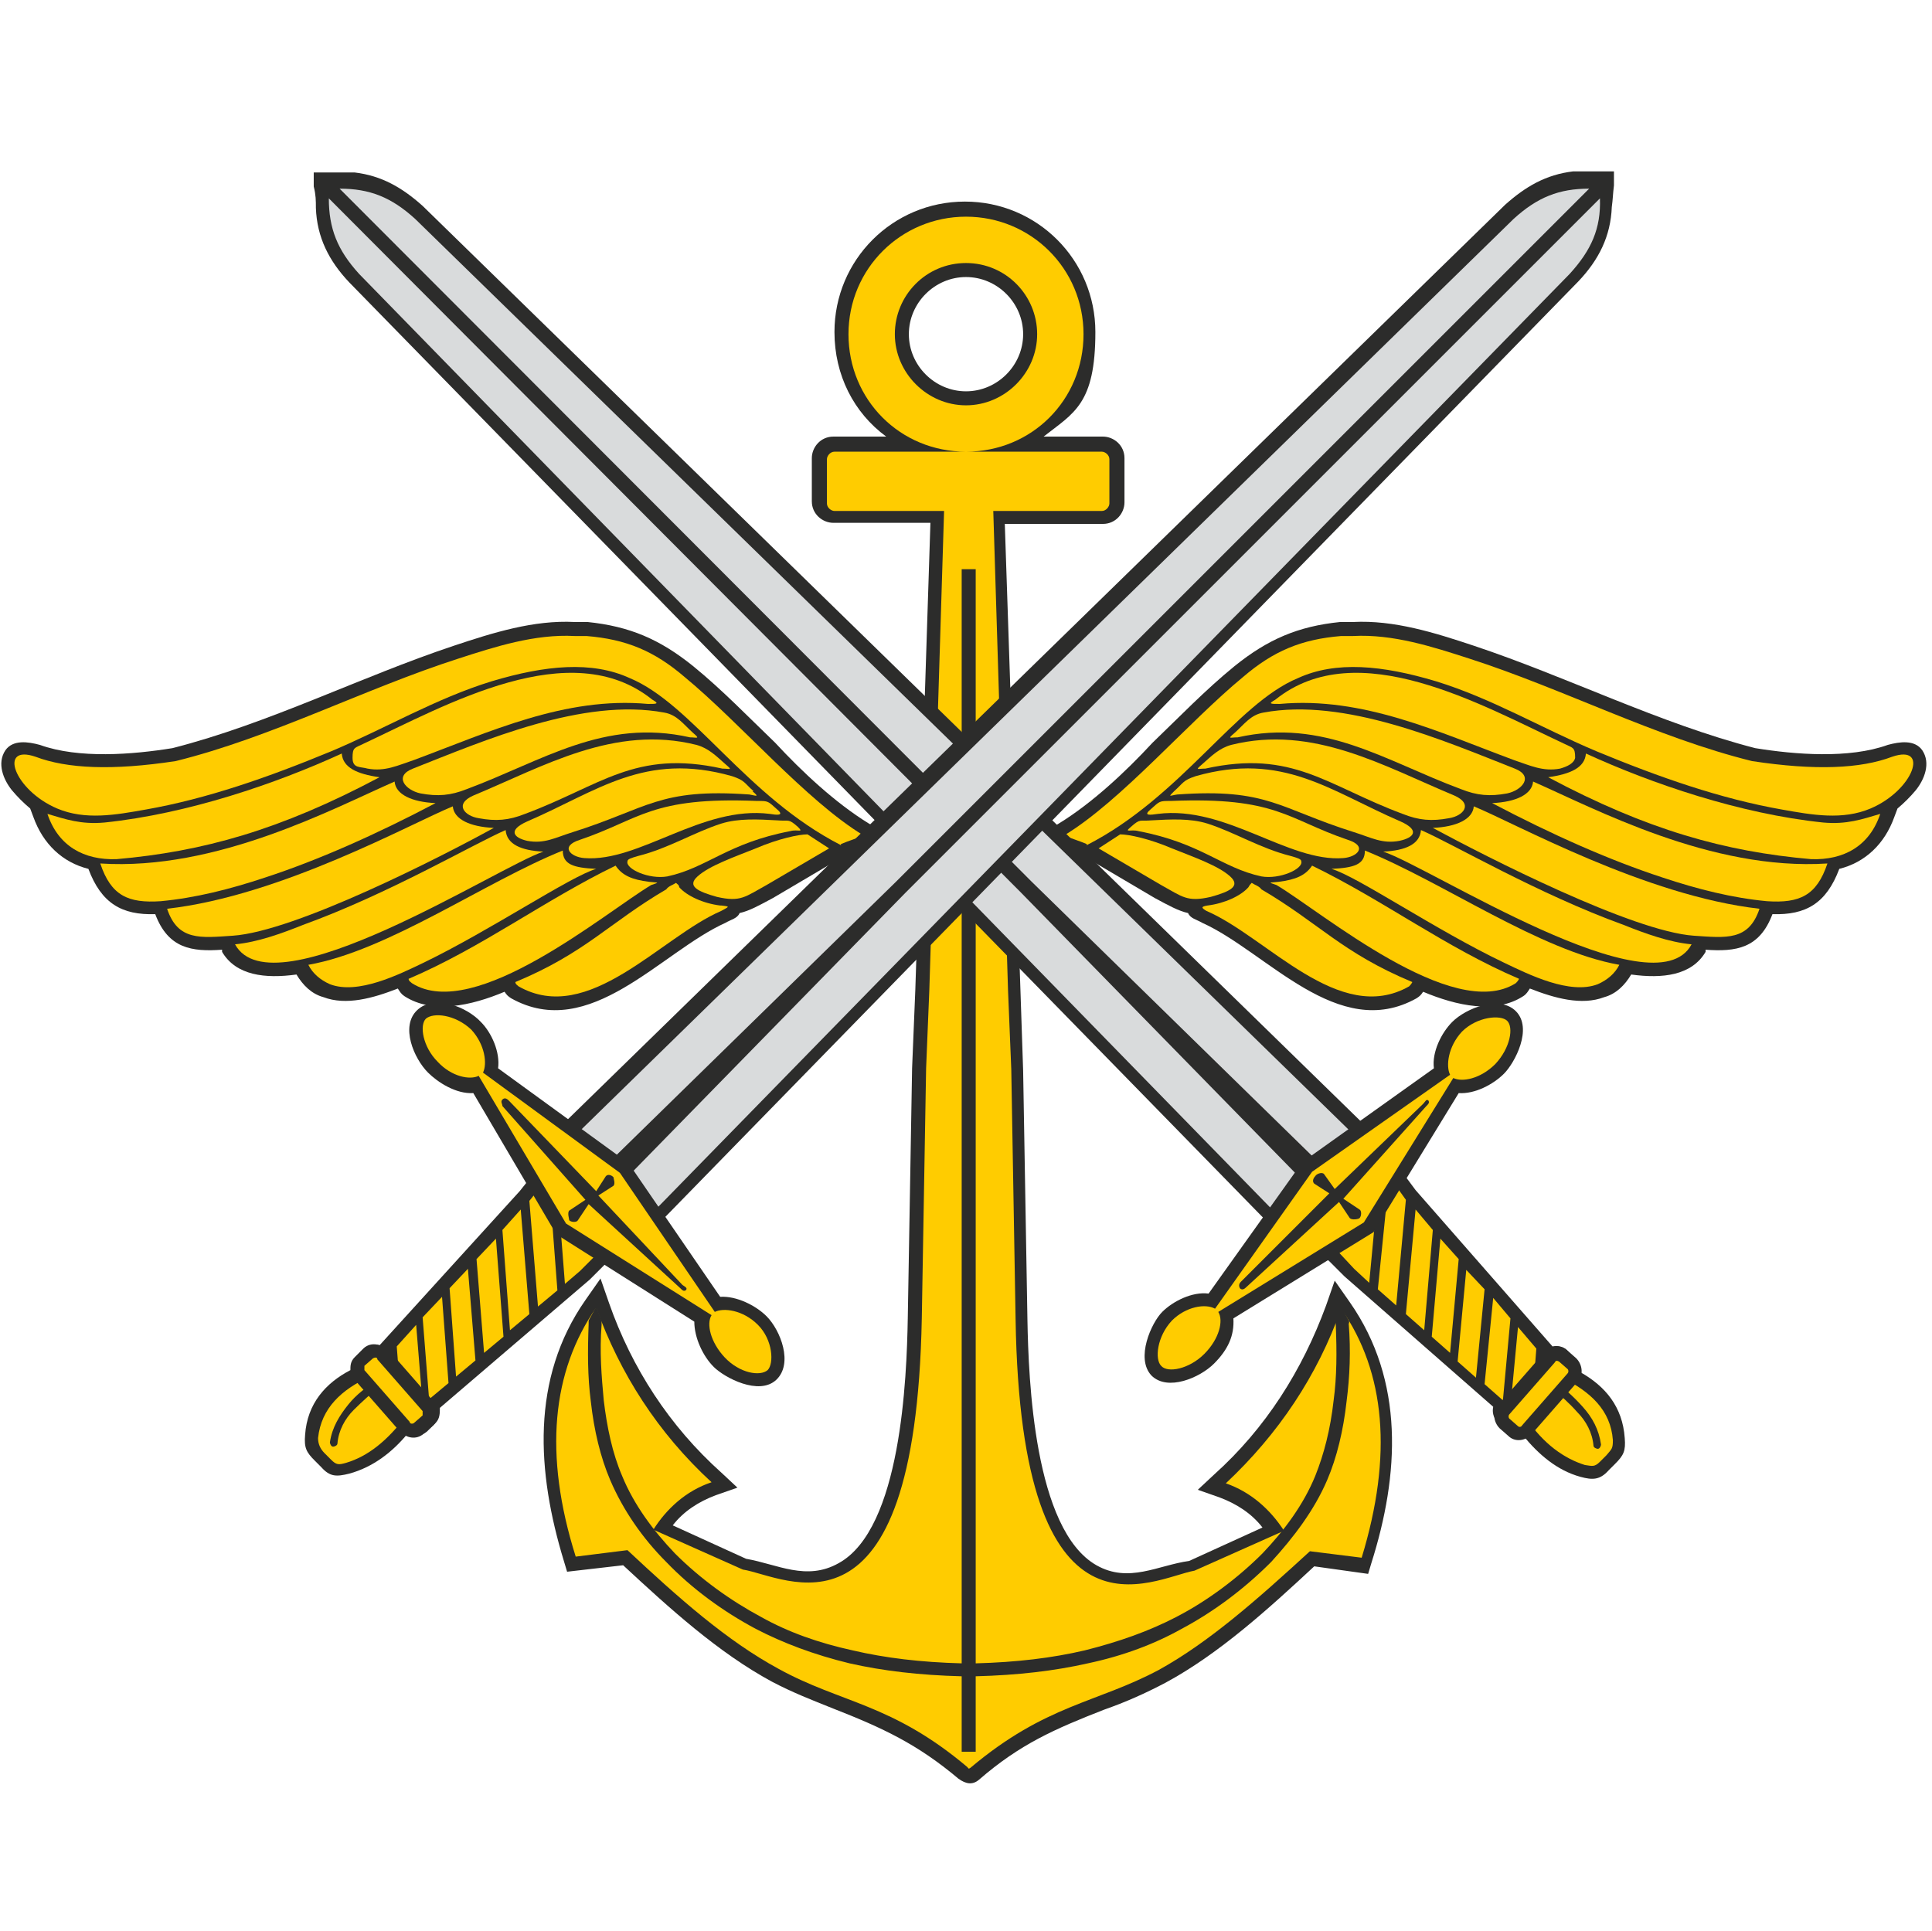 <?xml version="1.0" encoding="UTF-8"?> <svg xmlns="http://www.w3.org/2000/svg" xmlns:cc="http://creativecommons.org/ns#" xmlns:dc="http://purl.org/dc/elements/1.1/" xmlns:rdf="http://www.w3.org/1999/02/22-rdf-syntax-ns#" xmlns:svg="http://www.w3.org/2000/svg" xmlns:xlink="http://www.w3.org/1999/xlink" id="_Слой_1" version="1.1" viewBox="0 0 179.2 179.1"><defs><style> .st0 { fill: #2c2c2b; } .st0, .st1, .st2 { fill-rule: evenodd; } .st1 { fill: #fc0; } .st3 { display: none; } .st2 { fill: #d9dbdc; } </style></defs><g id="_Слой_2" class="st3"><rect x="-56.8" y="-56.8" width="292.8" height="292.8"></rect></g><g id="svg174"><g id="g172"><g id="g164"><path id="path38" class="st0" d="M121.9,145.3c-4.2,3.9-8.8,8.1-13.8,10.8-1.9,1-3.7,1.8-5.7,2.5-4.6,1.8-7.8,3.2-11.6,6.5-.6.5-1.2.4-1.9-.1-3.8-3.2-7-4.7-11.6-6.5-2-.8-3.8-1.5-5.7-2.5-5-2.7-9.6-6.9-13.8-10.8l-5.2.6-.3-1c-2.5-8.2-3.1-16.9,2-24.2l1.4-2,.8,2.3c2.1,6,5.6,11.4,10.4,15.7l1.5,1.4-2,.7c-1.6.6-3,1.5-4,2.8l6.8,3.1c2.9.5,5.6,2.1,8.6.4,5.8-3.2,6.3-17.2,6.4-22.7l.4-23.2.3-7.3,1.4-43.3h-9c-1,0-2-.8-2-2v-4c0-1,.8-2,2-2h4.9c-3-2.2-4.8-5.7-4.8-9.7,0-6.7,5.4-12.1,12.1-12.1s12.1,5.4,12.1,12.1-2,7.5-4.8,9.7h5.5c1,0,2,.8,2,2v4.1c0,1-.8,2-2,2h-9.1l1.7,50.7.4,23.2c.1,5.4.6,19.4,6.4,22.7,3,1.7,5.7,0,8.6-.4l6.8-3.1c-1-1.3-2.4-2.2-4-2.8l-2-.7,1.5-1.4c4.8-4.3,8.2-9.7,10.4-15.7l.8-2.3,1.4,2c5.1,7.3,4.6,16,2,24.2l-.3,1-5-.7h0ZM89.6,25.7c2.9,0,5.3,2.4,5.3,5.3s-2.4,5.3-5.3,5.3-5.3-2.4-5.3-5.3,2.4-5.3,5.3-5.3Z"></path><path id="path40" class="st1" d="M89.9,46.4h2.2l1.4,45.5.3,7.3.4,23.2c.5,31.5,12.7,24,16.6,23.3l8.3-3.7c-1.3-2-3.1-3.6-5.4-4.4,4.9-4.6,8.5-10,10.7-16.2,4.1,5.9,4.8,13.6,1.9,23.1l-4.8-.6c-4.8,4.4-9.3,8.4-14,11-5.8,3.1-10.5,3.2-17.5,9.1-.2.1-.1.1-.3-.1-7-5.9-11.7-5.9-17.5-9.1-4.8-2.6-9.3-6.6-14-11l-4.8.6c-3-9.5-2.2-17.2,1.9-23.1,2.2,6.1,5.7,11.6,10.7,16.2-2.4.8-4.2,2.5-5.4,4.4l8.3,3.7c3.9.6,16,8.1,16.6-23.3l.4-23.2.3-7.3,1.4-45.5h2.3Z"></path><path id="path42" class="st0" d="M90.5,52.8v101.5c3.8-.1,7.1-.5,10.1-1.2,3.2-.8,6-1.8,8.5-3.1,2.9-1.5,5.7-3.6,8-5.9,2-2.1,3.8-4.5,4.9-7.2.8-2,1.4-4.3,1.7-7,.3-2.2.3-4.5.2-7,0-.2-.1-.3,0-.4l.5-1.3.7,1.3c.1.1,0,.3,0,.3.2,2.5.1,4.9-.2,7.2-.3,2.7-.9,5.2-1.8,7.3-1.2,2.8-3.1,5.3-5.2,7.6-2.5,2.5-5.3,4.6-8.3,6.2-2.5,1.4-5.4,2.5-8.7,3.2-3.1.7-6.5,1.1-10.4,1.2v7h-1.3v-7c-3.9-.1-7.3-.5-10.4-1.2-3.3-.8-6.2-1.9-8.7-3.2-3-1.6-5.9-3.7-8.3-6.2-2.2-2.2-4-4.8-5.2-7.6-.9-2.1-1.5-4.6-1.8-7.3-.3-2.3-.3-4.6-.2-7.2v-.3l.7-1.3.5,1.3v.4c-.2,2.5,0,4.8.2,7,.3,2.5.8,4.9,1.7,7,1.1,2.7,2.9,5.1,4.9,7.2,2.4,2.4,5.2,4.4,8,5.9,2.5,1.4,5.3,2.4,8.5,3.1,3,.7,6.3,1.1,10.1,1.2V52.8h1.3,0Z"></path><path id="path44" class="st1" d="M89.8,41.9h12.4c.3,0,.7.3.7.7v4.1c0,.3-.3.7-.7.7h-24.8c-.3,0-.7-.3-.7-.7v-4.1c0-.3.3-.7.7-.7h12.4ZM89.6,20.1c6,0,10.9,4.8,10.9,10.9s-4.8,10.9-10.9,10.9-10.9-4.8-10.9-10.9,4.9-10.9,10.9-10.9ZM89.6,24.4c3.7,0,6.6,3,6.6,6.6s-3,6.6-6.6,6.6-6.6-3-6.6-6.6,2.9-6.6,6.6-6.6Z"></path><g id="g80"><path id="path46" class="st0" d="M101,79.6h-.2c0,.1-.5-.2-.5-.2-.7-.3-1.4-.5-2.1-.8l-2-1,2-1.2c3.1-1.9,6.2-4.8,8.7-7.5,2.5-2.4,4.9-4.9,7.6-7.1,3.1-2.5,5.9-3.7,9.8-4.1h1.2c3.8-.2,7.6,1,11.2,2.2,8.7,2.9,17.2,7.2,26.1,9.5,3.7.6,8.7,1,12.3-.3h0c1.1-.3,2.5-.5,3.2.5.8,1.2.2,2.7-.6,3.7-.5.6-1.1,1.2-1.7,1.7l-.3.8c-.9,2.5-2.7,4.2-5.1,4.8-1.2,3.2-3.1,4.3-6.2,4.2-1.2,3.2-3.4,3.5-6.2,3.3v.2c-1.3,2.2-4,2.5-6.9,2.1-.6,1-1.4,1.8-2.5,2.1-2.1.8-4.6.1-6.9-.8-.2.3-.3.5-.6.7-2.6,1.7-6.2.9-9.3-.4-.2.3-.3.4-.6.6-7.3,4.1-13.9-4.3-19.9-7-.5-.3-1.1-.4-1.3-.9-.9-.2-1.8-.7-3.1-1.4l-6.1-3.6h0Z"></path><g id="g78"><path id="path48" class="st1" d="M100.8,78.3c-.7-.3-1.4-.5-2.1-.8,5.3-3.2,11.5-10.5,16.6-14.7,2.8-2.4,5.4-3.5,9.1-3.8h1.1c3.7-.2,7.4,1,10.8,2.1,8.7,2.8,17.3,7.3,26.2,9.5,5.9.9,10.1.7,13-.4,3.5-1.2,2,3.1-2,4.8-2.6,1.1-5.4.6-8.2.1-5.7-1-11.4-3-17.2-5.4-5-2.1-9.7-4.9-14.9-6.5-5-1.5-9.3-1.9-12.8-.3-5.8,2.4-10.8,11-19.6,15.5h0Z"></path><path id="path50" class="st1" d="M118.3,64.9c7.6-6.1,19.1.5,26.8,4.1.8.4,1,.3,1,1.3-.1.5-.7.8-1.4,1-1.6.3-2.8-.3-4.3-.8-7-2.6-14-5.9-21.7-5.2-.9,0-1.1,0-.4-.4h0Z"></path><path id="path52" class="st1" d="M143.6,72.1c2.1-.3,3.4-.9,3.5-2.2,6.1,2.8,14.3,5.6,22,6.4,2.2.2,3.6-.3,5.3-.8-1,3-3.4,4.3-6.4,4.2-8-.7-15.2-2.7-24.4-7.6h0Z"></path><path id="path54" class="st1" d="M114.5,68c.9-.8,1.5-1.7,2.7-1.9,7.5-1.4,16.7,2.6,23.3,5.2,1.8.7.7,2-.7,2.3-1.6.3-2.8.2-4.3-.4-7-2.6-12.7-6.6-20.7-4.8-.7,0-1,.2-.3-.4h0Z"></path><path id="path56" class="st1" d="M138.4,74.5c2.2-.1,3.7-.8,3.8-2,5.7,2.5,16.5,8.3,27.3,7.6-1,3-2.6,3.7-5.6,3.5-3.2-.3-6.4-1.1-9.7-2.2-4.9-1.6-10.3-4-15.8-6.9h0Z"></path><path id="path58" class="st1" d="M111.5,70.9c.9-.8,1.6-1.5,2.7-1.8,7.6-1.9,14.2,2,20.7,4.7,1.8.8.8,1.9-.5,2.1-1.6.3-2.8.2-4.3-.4-7-2.6-10.2-6-18.3-4.2-.7,0-1,.2-.3-.4h0Z"></path><path id="path60" class="st1" d="M132.9,76.8c2.2-.1,3.7-.8,3.8-2,3.9,1.6,15.9,8.3,26.5,9.5-1,3-3.1,2.7-6.1,2.5-5.7-.4-19.2-7.3-24.2-10Z"></path><path id="path62" class="st1" d="M108.9,73.4c.9-.8.8-1,2-1.4,8.1-2.3,12.5,1.4,19,4.2,1.8.8,1.3,1.5-.1,1.8-1.6.3-2.6-.3-4.2-.8-7-2.2-8-4.1-16.4-3.5-.7.1-.9.3-.3-.3Z"></path><path id="path64" class="st1" d="M128.3,79c2.1-.1,3.4-.7,3.5-2,3,1.3,10.8,5.9,18.8,8.8,2,.8,4.2,1.6,6.3,1.8-3.4,6.4-24.3-7.2-28.6-8.6Z"></path><path id="path66" class="st1" d="M106.7,75.1c.9-.8.8-.8,1.9-.8,9.8-.4,10.8,1.7,16.4,3.6,1.9.6.9,1.6-.4,1.7-5.1.4-10.9-4.9-17.2-4.1-.7.1-1.4.2-.7-.4Z"></path><path id="path68" class="st1" d="M123.5,80.6c2.1-.1,3.1-.4,3.1-1.7,7.2,2.9,16.2,9.3,23.6,10.6-.4.8-1.1,1.4-2,1.8-2.6,1-6.4-.9-8.7-2-6.3-3-13.6-8-16-8.7h0Z"></path><path id="path70" class="st1" d="M118.6,81.8c1.6-.2,2.5-.6,3.1-1.5,6.6,3.2,12.4,7.6,19.2,10.5-.1.2-.2.3-.3.4-5.8,3.7-18-6.6-22.2-9.1-.9-.3-.6-.2.2-.3h0Z"></path><path id="path72" class="st1" d="M112,84c1.6-.2,3.1-.9,3.8-1.7.1-.2.2-.3.3-.4.3.2.7.3.9.6,5.3,3.1,7.5,5.9,14,8.6-.1.2-.2.3-.3.4-6.5,3.7-13.2-4.6-18.8-7-.5-.3-.5-.4.1-.5h0Z"></path><path id="path74" class="st1" d="M104.9,76.7c.9-.8.8-.5,1.9-.6,1.8-.1,3.6-.2,5.2.3,2.5.8,4.9,2.3,7.7,3,.7.2,1,.3,1,.5.2.7-2,1.7-3.7,1.4-3.7-.8-5.6-3.1-11.4-4.2-.7-.2-1.4.2-.7-.4Z"></path><path id="path76" class="st1" d="M107.7,82.1l-5.8-3.4,2-1.3c.8,0,2.7.4,4.8,1.3,2,.8,4.3,1.6,5.4,2.6,1,.9,0,1.4-1.8,1.9-2.2.5-2.6,0-4.6-1.1h0Z"></path></g></g><g id="g116"><path id="path82" class="st0" d="M77.8,79.6h.2c0,.1.5-.2.5-.2.7-.3,1.4-.5,2.1-.8l2-1-2-1.2c-3.1-1.9-6.2-4.8-8.7-7.5-2.5-2.4-4.9-4.9-7.6-7.1-3.1-2.5-5.9-3.7-9.8-4.1h-1.2c-3.8-.2-7.6,1-11.2,2.2-8.7,2.9-17.1,7.2-26.1,9.5-3.7.6-8.7,1-12.3-.3h0c-1.1-.3-2.5-.5-3.2.5-.8,1.2-.2,2.7.6,3.7.5.6,1.1,1.2,1.7,1.7l.3.8c.9,2.5,2.7,4.2,5.1,4.8,1.2,3.2,3.1,4.3,6.2,4.2,1.2,3.2,3.4,3.5,6.2,3.3v.2c1.3,2.2,4,2.5,6.9,2.1.6,1,1.4,1.8,2.5,2.1,2.1.8,4.6.1,6.9-.8.2.3.3.5.6.7,2.6,1.7,6.2.9,9.3-.4.2.3.3.4.6.6,7.3,4.1,13.9-4.3,19.9-7,.5-.3,1.1-.4,1.3-.9.9-.2,1.8-.7,3.1-1.4l6.1-3.6h0Z"></path><g id="g114"><path id="path84" class="st1" d="M78,78.3c.7-.3,1.4-.5,2.1-.8-5.3-3.2-11.5-10.5-16.6-14.7-2.8-2.4-5.4-3.5-9.1-3.8h-1.1c-3.7-.2-7.4,1-10.8,2.1-8.7,2.8-17.3,7.3-26.2,9.5-5.9.9-10.1.7-13-.4-3.5-1.2-2,3.1,2,4.8,2.6,1.1,5.4.6,8.2.1,5.7-1,11.4-3,17.2-5.4,5-2.1,9.7-4.9,14.9-6.5,5-1.5,9.3-1.9,12.8-.3,5.8,2.4,10.8,11,19.6,15.5h0Z"></path><path id="path86" class="st1" d="M60.5,64.9c-7.6-6.1-19.1.5-26.8,4.1-.8.4-1,.3-1,1.3s.7.8,1.4,1c1.6.3,2.8-.3,4.3-.8,7-2.6,14-5.9,21.7-5.2.8,0,1.1,0,.4-.4h0Z"></path><path id="path88" class="st1" d="M35.2,72.1c-2.1-.3-3.4-.9-3.5-2.2-6.1,2.8-14.3,5.6-22,6.4-2.2.2-3.6-.3-5.3-.8,1,3,3.4,4.3,6.4,4.2,8-.7,15.2-2.7,24.4-7.6h0Z"></path><path id="path90" class="st1" d="M64.3,68c-.9-.8-1.5-1.7-2.7-1.9-7.5-1.4-16.7,2.6-23.3,5.2-1.8.7-.7,2,.7,2.3,1.6.3,2.8.2,4.3-.4,7-2.6,12.7-6.6,20.7-4.8.6,0,1,.2.3-.4h0Z"></path><path id="path92" class="st1" d="M40.4,74.5c-2.2-.1-3.7-.8-3.8-2-5.7,2.5-16.5,8.3-27.3,7.6,1,3,2.6,3.7,5.6,3.5,3.2-.3,6.4-1.1,9.7-2.2,4.9-1.6,10.3-4,15.8-6.9h0Z"></path><path id="path94" class="st1" d="M67.3,70.9c-.9-.8-1.6-1.5-2.7-1.8-7.6-1.9-14.2,2-20.7,4.7-1.8.8-.8,1.9.5,2.1,1.6.3,2.8.2,4.3-.4,7-2.6,10.2-6,18.3-4.2.7,0,1,.2.3-.4h0Z"></path><path id="path96" class="st1" d="M45.8,76.8c-2.2-.1-3.7-.8-3.8-2-3.9,1.6-15.9,8.3-26.5,9.5,1,3,3.1,2.7,6.1,2.5,5.8-.4,19.3-7.3,24.2-10Z"></path><path id="path98" class="st1" d="M69.9,73.4c-.9-.8-.8-1-2-1.4-8.1-2.3-12.5,1.4-19,4.2-1.8.8-1.3,1.5,0,1.8,1.6.3,2.6-.3,4.2-.8,7-2.2,8-4.1,16.4-3.5.6.1,1,.3.3-.3h0Z"></path><path id="path100" class="st1" d="M50.4,79c-2.1-.1-3.4-.7-3.5-2-3,1.3-10.8,5.9-18.8,8.8-2,.8-4.2,1.6-6.3,1.8,3.5,6.4,24.4-7.2,28.6-8.6Z"></path><path id="path102" class="st1" d="M72.1,75.1c-.9-.8-.8-.8-1.9-.8-9.8-.4-10.8,1.7-16.4,3.6-1.9.6-.9,1.6.4,1.7,5.1.4,10.9-4.9,17.2-4.1.6.1,1.4.2.7-.4Z"></path><path id="path104" class="st1" d="M55.3,80.6c-2.1-.1-3.1-.4-3.1-1.7-7.2,2.9-16.2,9.3-23.6,10.6.4.8,1.1,1.4,2,1.8,2.6,1,6.4-.9,8.7-2,6.2-3,13.6-8,16-8.7h0Z"></path><path id="path106" class="st1" d="M60.2,81.8c-1.6-.2-2.5-.6-3.1-1.5-6.6,3.2-12.4,7.6-19.2,10.5,0,.2.2.3.3.4,5.8,3.7,18-6.6,22.2-9.1.9-.3.6-.2-.2-.3h0Z"></path><path id="path108" class="st1" d="M66.8,84c-1.6-.2-3.1-.9-3.8-1.7,0-.2-.2-.3-.3-.4-.3.2-.7.3-.9.6-5.3,3.1-7.5,5.9-14,8.6,0,.2.2.3.3.4,6.5,3.7,13.2-4.6,18.8-7,.7-.4.9-.4,0-.5h0Z"></path><path id="path110" class="st1" d="M74,76.7c-.9-.8-.8-.5-1.9-.6-1.8-.1-3.6-.2-5.2.3-2.5.8-4.9,2.3-7.7,3-.7.2-1,.3-1,.5-.2.7,2,1.7,3.7,1.4,3.7-.8,5.6-3.1,11.4-4.2.7-.2,1.3.2.7-.4Z"></path><path id="path112" class="st1" d="M71.1,82.1l5.8-3.4-2-1.3c-.8,0-2.7.4-4.8,1.3-2,.8-4.3,1.6-5.4,2.6-1,.9,0,1.4,1.8,1.9,2.2.5,2.6,0,4.6-1.1Z"></path></g></g><g id="g140"><path id="path118" class="st0" d="M121.4,117.3L32.4,26.2c-1.9-2-3-4.2-3.1-6.9,0-.7,0-1.2-.2-2v-1.3h3.8c2.5.3,4.4,1.4,6.3,3.1l91.2,89c-6.1,6.7-4.7,2.7-9,9v.2Z"></path><g id="g130"><path id="path120" class="st0" d="M141.3,133.2c1.4,1.7,3.1,3.2,5.3,3.8,1.1.3,1.8.3,2.6-.6l.6-.6c.8-.8,1-1.2.9-2.4-.2-2.9-1.8-4.8-4.1-6.1,0-.4-.1-.8-.4-1.2l-.8-.8c-.4-.4-.9-.5-1.4-.4l-12.7-14.5-2.3-3.1-1.7,3.8-6.3,4,2.3,1.9,1.4,1.4,13.8,12.1c-.1.5,0,1,.4,1.4l.8.8c.4.7,1.1.8,1.6.5h0Z"></path><path id="path122" class="st1" d="M127.6,112.6l-.6,6.4-1.4-1.3-1.4-1.5-1-.8,4.4-2.8h0ZM143.1,128.1l.2-2.2.9,1.1-1.1,1.1h0ZM142.5,125.1l-.3,3.9-1.8,1.8-.3-.3.7-7.4,1.7,2h0ZM140.1,122.3l-.7,7.6-1.7-1.5.8-8,1.6,1.9h0ZM137.7,119.6l-.8,8.2-1.7-1.5.8-8.5,1.7,1.8ZM135.3,116.8l-.8,8.7-1.7-1.5.8-9.1,1.7,1.9h0ZM132.9,114.1l-.8,9.3-1.7-1.5.9-9.7,1.6,1.9ZM130.4,111.3l-.9,9.8-1.7-1.5.8-7.9.8-1.8,1,1.4h0Z"></path><path id="path124" class="st1" d="M141.5,131.5l2.5-2.6h.1c.7.6,1.5,1.3,2.2,2.1.8.8,1.4,1.9,1.5,3.1,0,.2.3.3.4.3.2,0,.3-.3.3-.4-.2-1.4-.8-2.5-1.7-3.5-.8-.9-1.7-1.7-2.4-2.2h0l.5-.5c2.6,1.3,4.5,3,4.7,5.8,0,.8-.1.8-.6,1.4l-.6.6c-.5.5-.7.4-1.4.3-1.9-.6-3.8-1.9-5.5-4.4h0Z"></path><path id="path126" class="st0" d="M145.4,125.3c-.6-.6-1.6-.5-2.2.2l-4.2,4.8c-.6.6-.5,1.6.1,2.2l.8.7c.6.6,1.6.5,2.2-.2l4.2-4.8c.6-.6.5-1.6-.1-2.2l-.8-.7Z"></path><path id="path128" class="st1" d="M144.6,126.3l.8.7c.1.1.1.3,0,.4l-4.2,4.8c-.1.2-.3.2-.4.1l-.8-.7c-.1-.1-.1-.3,0-.4l4.2-4.8c.1-.2.2-.2.4-.1Z"></path></g><path id="path132" class="st2" d="M125.7,114.5l-31-31.7L30.5,18.4c0,2.8.8,4.8,2.8,7l88.6,90.8,3.8-1.7h0ZM127.4,112.8l-31.7-31L31.5,17.5c2.8,0,4.8.8,7,2.8l90.8,88.6-1.9,3.9h0Z"></path><path id="path134" class="st0" d="M135.3,101.4c1.5.1,3.2-.8,4.2-1.8s2.7-4.2,1.1-5.8c-1.5-1.5-4.6-.3-5.9,1-1,1-1.9,2.8-1.7,4.3l-12.2,8.7-8.7,12.2c-1.5-.2-3.3.7-4.3,1.7s-2.5,4.3-1,5.9c1.5,1.5,4.5.2,5.8-1.1s1.9-2.6,1.8-4.2l13-8,7.9-12.9h0Z"></path><path id="path136" class="st1" d="M126.5,113.4l-13.5,8.3c.5.8.1,2.5-1.3,3.9-1.4,1.4-3.4,1.8-4,1.1-.6-.6-.4-2.7,1-4.2,1.3-1.3,3.1-1.6,4-1.1l9-12.7,12.8-9c-.4-.8-.2-2.6,1.1-4,1.4-1.4,3.6-1.6,4.2-1s.3,2.5-1.1,4c-1.4,1.4-3.1,1.7-3.9,1.3l-8.3,13.4Z"></path><path id="path138" class="st0" d="M115.1,118.9c-.2.2-.2.4-.1.6.2.2.4.1.6-.1l8.6-7.9,1,1.5c.2.2.8.1.9,0,.2-.2.2-.7,0-.8l-1.5-1,7.7-8.6c.2-.2.3-.3.2-.5-.2-.2-.3.1-.5.3l-8.2,7.9-1-1.4c-.2-.2-.7,0-.8.2-.2.2-.3.5-.1.7l1.4.9-8.2,8.2h0Z"></path></g><g id="g162"><path id="path142" class="st0" d="M37.8,133c-1.4,1.7-3.2,3.1-5.4,3.7-1.2.3-1.8.3-2.6-.6-.2-.2-.3-.3-.6-.6-.8-.8-1-1.2-.9-2.4.2-2.9,1.9-4.8,4.2-6,0-.4,0-.8.4-1.2l.8-.8c.4-.4,1-.5,1.5-.3l13-14.3,2.4-3,1.7,3.8,6.2,4.2-2.4,1.8-1.4,1.4-13.9,11.9c0,.5,0,1-.4,1.4l-.8.8c-.5.4-1.2.5-1.8.2h0Z"></path><path id="path144" class="st1" d="M51.9,112.7l.5,6.4,1.4-1.2,1.4-1.4,1-.8-4.3-3ZM36.2,128l-.2-2.2-.9,1,1.1,1.2ZM36.8,124.9l.3,3.9,1.8,1.8.3-.3-.6-7.4s-1.8,2-1.8,2ZM39.2,122.2l.6,7.6,1.8-1.5-.6-8-1.8,1.9ZM41.7,119.5l.6,8.2,1.8-1.5-.7-8.5s-1.7,1.8-1.7,1.8ZM44.2,116.8l.7,8.7,1.8-1.5-.7-9.1-1.8,1.9h0ZM46.6,114.1l.7,9.3,1.8-1.5-.8-9.7-1.7,1.9ZM49.1,111.4l.8,9.8,1.8-1.5-.6-7.9-.8-1.9-1.2,1.5h0Z"></path><path id="path146" class="st1" d="M37.6,131.3l-2.5-2.6h0c-.7.6-1.5,1.3-2.3,2.1s-1.4,1.9-1.5,3.1c0,.2-.3.3-.4.3-.2,0-.3-.3-.3-.4.2-1.4.9-2.5,1.7-3.5s1.7-1.6,2.4-2.1h0l-.4-.5c-2.6,1.2-4.5,2.9-4.8,5.7q0,.8.6,1.4c.2.2.3.3.6.6.5.5.7.5,1.4.3,2-.6,3.8-2,5.6-4.4h0Z"></path><path id="path148" class="st0" d="M57.4,117.3L146.4,26.1c1.9-2,3-4.2,3.1-6.9.1-.7.1-1.2.2-2v-1.3c.1,0-1.5,0-1.5,0h-2.3c-2.5.3-4.4,1.4-6.3,3.1L48.4,108c6.1,6.8,4.6,2.8,9,9.1v.2Z"></path><path id="path150" class="st0" d="M33.9,125.1c.7-.6,1.6-.4,2.2.2l4.2,4.8c.6.7.5,1.6-.2,2.2l-.8.7c-.7.6-1.6.4-2.2-.2l-4.2-4.8c-.5-.7-.5-1.6.2-2.2l.8-.7Z"></path><path id="path152" class="st1" d="M34.6,126l-.8.7v.4l4.2,4.8c0,.2.3.2.4.1l.8-.7v-.4l-4.2-4.8c0-.2-.2-.2-.4-.1Z"></path><path id="path154" class="st2" d="M53,114.5l31-31.7L148.4,18.4c.1,2.8-.8,4.8-2.8,7L57,116.1l-4-1.6ZM51.4,112.8l31.7-31L147.4,17.5c-2.8,0-4.8.8-7,2.8L49.7,108.9l1.7,3.9h0Z"></path><path id="path156" class="st0" d="M64.4,122.6c0,1.5.8,3.2,1.8,4.2s4.2,2.7,5.8,1.2.4-4.6-.9-5.9c-1-1-2.8-1.9-4.3-1.8l-8.5-12.4-12.1-8.8c.2-1.5-.6-3.3-1.6-4.3-1.3-1.4-4.3-2.6-5.9-1.1s-.3,4.5,1,5.8c.9.9,2.6,2,4.2,1.9l7.7,13.1,12.8,8.1Z"></path><path id="path158" class="st1" d="M52.5,113.5l-8.1-13.7c-.8.4-2.5.1-3.8-1.3-1.4-1.4-1.7-3.4-1.1-4,.7-.6,2.7-.4,4.2,1,1.3,1.4,1.5,3.2,1.1,4l12.7,9.3,8.8,12.9c.8-.4,2.6-.2,4,1.2s1.5,3.6.9,4.2c-.7.6-2.6.3-4-1.2-1.3-1.4-1.7-3.1-1.2-3.9l-13.5-8.5Z"></path><path id="path160" class="st0" d="M47.2,102.1c-.2-.2-.4-.3-.6-.1s0,.4,0,.6l7.7,8.7-1.5,1c-.2.2,0,.8,0,.9.2.2.7.2.8,0l1-1.5,8.5,7.8c.2.2.3.3.5.2.2-.2,0-.3-.3-.5l-7.8-8.3,1.4-.9c.2-.2,0-.7,0-.8-.2-.2-.5-.3-.7-.1l-.9,1.4-8.1-8.4h0Z"></path></g></g></g></g></svg> 